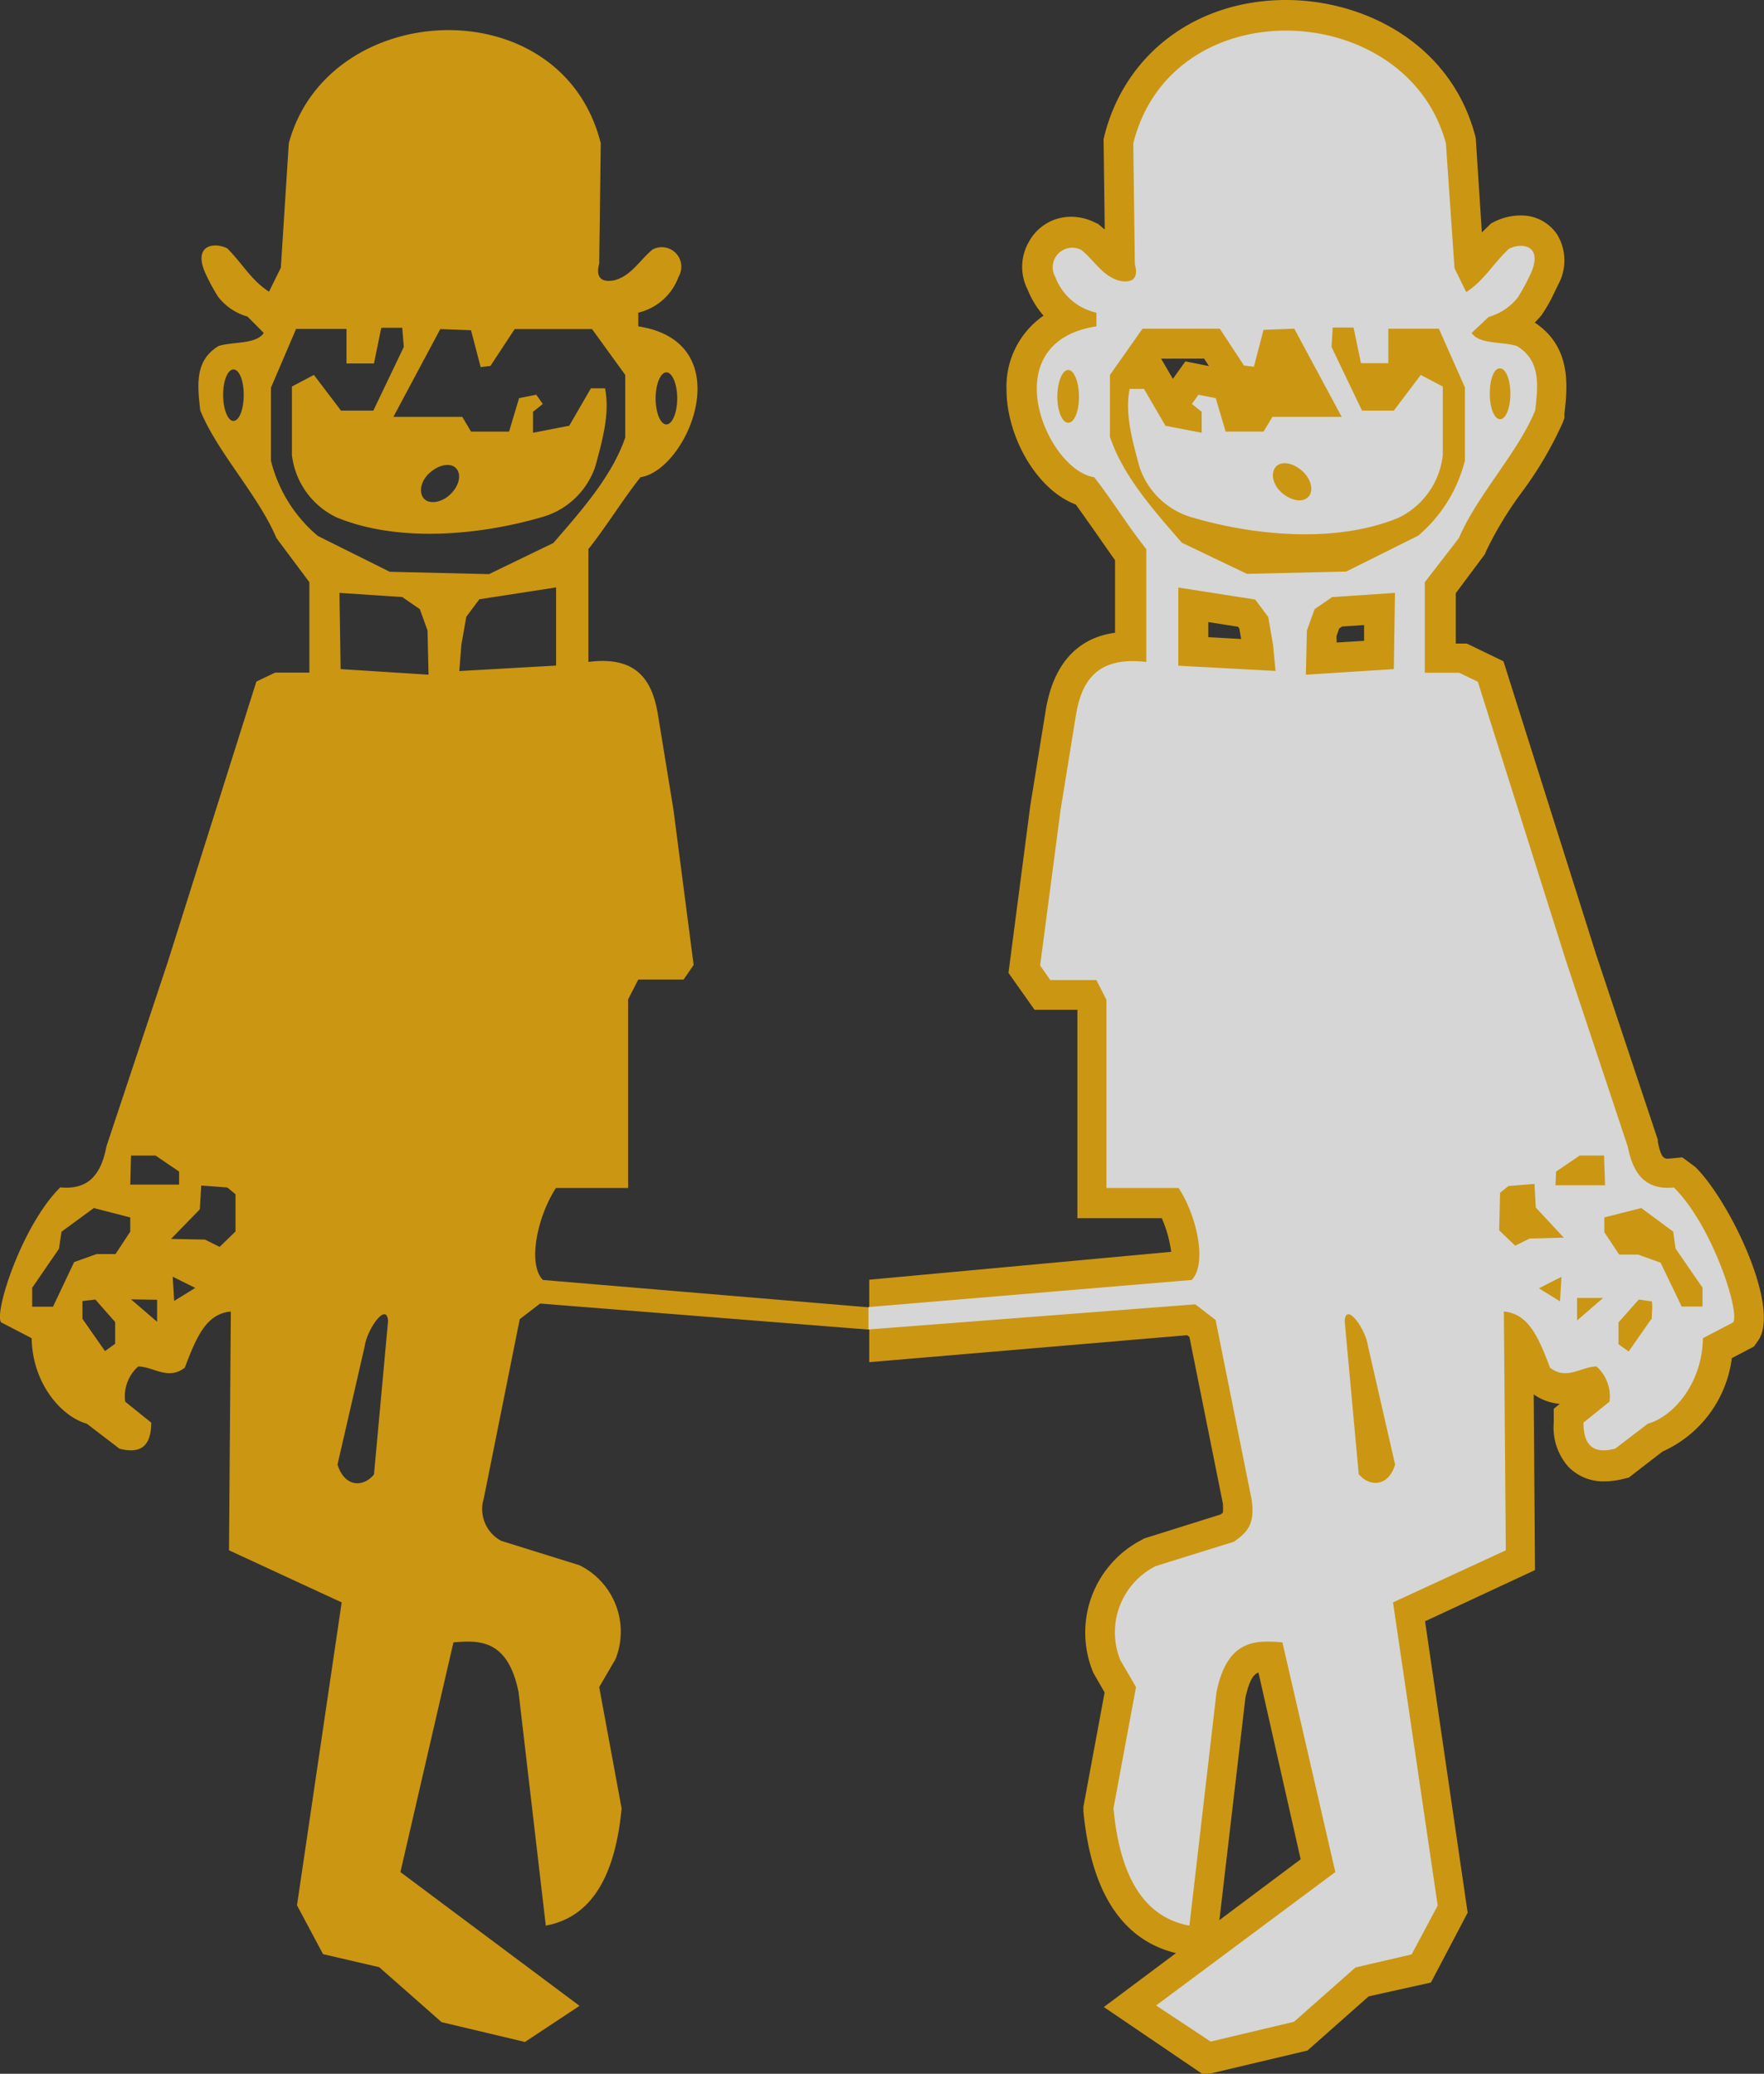 <svg xmlns="http://www.w3.org/2000/svg" viewBox="0 0 135.42 159.18"><rect x="0" y="0" width="135.42" height="159.18" fill="#333333" stroke="none"/><defs><style>.cls-1{opacity:0.8;}.cls-2{fill:#f1af0a;}.cls-2,.cls-3{fill-rule:evenodd;}.cls-3{fill:#fff;}</style></defs><g id="Livello_2" data-name="Livello 2"><g id="Livello_1-2" data-name="Livello 1"><g class="cls-1"><path class="cls-2" d="M35.26,51.51l7.43-.42v-6L36.8,46l-1,1.34-.38,2.14Zm-9.2-6,4.82.32,1.35.93.59,1.63.08,3.4-6.75-.43Zm25.1-12.93c.45,0,.83-.91.83-2s-.38-2-.83-2-.83.91-.83,2S50.7,32.58,51.16,32.58Zm-33.24-.27c.44,0,.79-.87.79-2s-.35-1.95-.79-1.95-.79.87-.79,1.95S17.48,32.31,17.92,32.31ZM34.51,38c.69-.61.94-1.5.55-2s-1.26-.38-2,.23-.93,1.51-.55,2S33.82,38.62,34.51,38ZM22.73,25.25l3.87,0v2.65h2.11l.56-2.74h1.61L31,26.63l-2.34,4.89H26.18L24.1,28.78l-1.69.89v5.25a6.09,6.09,0,0,0,3.44,4.8c5,2.05,11.39,1.24,15.66,0a6.05,6.05,0,0,0,4.19-3.91c.67-2.41,1.09-4.2.75-6H45.36L43.7,32.68l-2.78.54V31.61l.75-.6-.5-.71-1.32.26-.77,2.57H36.16L35.49,32H30.2l3.6-6.74,2.36.09.74,2.83.75-.09,1.86-2.83h5.94L48,28.78v4.8c-1,2.94-3.35,5.6-5.52,8.1l-4.94,2.39-7.62-.18-5.52-2.75a11,11,0,0,1-3.6-5.78v-5.6Zm7.06,76.16-1.08,11.77c-.82,1-2.25,1-2.8-.76L28,103.33C28.19,102,29.7,99.89,29.79,101.41ZM10.06,88.7h1.88l1.81,1.23,0,1H10Zm3.07,6.4,2.21-2.27L15.45,91l2,.15.63.52,0,2.86-1.22,1.18-1.12-.56ZM2.47,100.3l0-1.45,2.06-3,.19-1.3L7.2,92.73l2.8.72v1.09L8.87,96.26l-1.45,0-1.73.62L4.07,100.3ZM13.26,98l.11,1.86,1.62-1Zm-3.2,1.74,2,1.72V99.77Zm-3.73.13c0,.43,0,.89,0,1.36l1.73,2.48.78-.56v-1.67L7.32,99.75ZM20.65,22.39l.91-1.84L22.17,11C25.18-.16,43.12-1,46.12,11L46,20.24c-.29,1.05.17,1.48,1.18,1.27,1.3-.35,1.94-1.56,2.92-2.36a1.5,1.5,0,0,1,2,2.08A4.37,4.37,0,0,1,49,24v1.05c7.94,1.23,3.81,11.05.17,11.58-1.46,1.86-2.53,3.66-4,5.52l0,8.66c3.77-.49,4.93,1.47,5.35,4.11l1.18,7.23,1.55,11.92-.77,1.12H49l-.78,1.52V91.19l-5.54,0c-1.41,2.15-2.21,5.83-1,7.06l25,2.1v1.71l-25.22-2-1.56,1.2-2.76,13.76a2.76,2.76,0,0,0,1.35,3.26l6,1.87a5.69,5.69,0,0,1,2.76,7.21L46,129.5l1.72,9.31c-.44,4.66-2,8.3-5.82,9l-2.09-17.92c-.82-4.05-3-4-5-3.82l-4.07,17.63,13.75,10.27-4.19,2.77-6.4-1.52L29.11,151l-4.31-1-2-3.75L26.23,123l-8.65-4,.14-18.33c-1.79.18-2.56,1.7-3.53,4.31-1.29,1-2.38-.07-3.58-.09a3.07,3.07,0,0,0-1,2.7l2,1.61c0,1.79-.8,2.43-2.44,2l-2.51-1.92c-1.87-.51-4.17-3-4.23-6.56L.08,101.5c-.54-.8,1.63-7.48,4.55-10.36C6.9,91.37,7.79,90,8.17,88l4.71-14.16,6.8-21.52,1.44-.69h2.63V44.69L21.22,41.3c-1.41-3.33-4.54-6.57-5.85-9.81-.21-1.92-.44-3.81,1.41-4.93,1.09-.35,2.86-.11,3.47-1L19,24.3a4.32,4.32,0,0,1-2.27-1.54,15.39,15.39,0,0,1-1-1.87c-.9-2.14.76-2.3,1.71-1.83C18.63,20.24,19.24,21.47,20.65,22.39Z"/><path class="cls-2" d="M84.74,154.06l5.54-4.14c-4.13-1-6.52-4.67-7.11-10.9l0-.32,1.63-8.79-.88-1.53-.08-.21a8,8,0,0,1,3.77-9.95l.23-.13,5.86-1.84a1.07,1.07,0,0,0,.18-.15,4.4,4.4,0,0,0,0-.68l-2.57-12.8-.18-.13-24.4,2.07V98.23l23.18-2.14a9.55,9.55,0,0,0-.72-2.58l-6.48,0v-16H79.42l-2-2.83,1.67-12.81,1.18-7.3c.69-4.28,3.08-5.7,5.33-6V43c-.52-.72-1-1.43-1.5-2.14s-1-1.42-1.51-2.13c-3.09-1.17-5.31-5.32-5.32-8.78a6.62,6.62,0,0,1,2.84-5.72,7,7,0,0,1-1.22-2A3.84,3.84,0,0,1,79,18.54a3.66,3.66,0,0,1,3.23-1.9,4.08,4.08,0,0,1,1.81.43l.25.11.52.44-.09-6.93.07-.3C86.4,4.08,91.87,0,98.74,0c5.82,0,12.55,3.2,14.49,10.35l.06.23.47,7.26.72-.7.3-.15a4.52,4.52,0,0,1,1.94-.45A3.3,3.3,0,0,1,119.54,18a3.84,3.84,0,0,1,.1,3.81l-.33.68a11.25,11.25,0,0,1-.89,1.58l-.08.13s-.37.42-.52.56c2.85,1.89,2.51,4.92,2.28,7l0,.32-.13.36a28.63,28.63,0,0,1-3.17,5.38,27.77,27.77,0,0,0-2.7,4.46l-.1.25-2.24,3v3.87h.85l2.81,1.36,7.1,22.47,4.75,14.26,0,.15c.25,1.3.51,1.3.81,1.3l1.07-.1,1,.74c2.62,2.58,6.57,10.77,4.83,13.31l-.33.47-1.7.89a9.11,9.11,0,0,1-5.32,7.17l-2.59,2-.46.11a6,6,0,0,1-1.4.18,3.75,3.75,0,0,1-2.76-1.1,4.53,4.53,0,0,1-1.14-3.4l0-1.07.46-.38a4,4,0,0,1-2-.73l.1,13.49-8.44,3.93,3.27,22.37-2.82,5.36-4.78,1.06-4.7,4.16-7.94,1.88Zm11.87-25.68c-.4.15-.7.61-1,1.93l-2,17.08,6.24-4.67Zm6-79.06,2.11-.13,0-1.21-1.69.11-.22.15-.21.59Zm-7.33-.27-.14-.81-.1-.13-2.28-.36v1.16ZM89.14,27.54l.9,1.54L91,27.74l1.81.36-.37-.57H89.14Z"/><path class="cls-3" d="M91.76,100.12l1.56,1.2,2.76,13.76c.31,2-.42,2.59-1.35,3.26l-6,1.87A5.69,5.69,0,0,0,86,127.42l1.21,2.08-1.73,9.31c.44,4.66,2,8.3,5.83,9l2.08-17.92c.82-4.05,3-4,5.06-3.82l4.06,17.63L88.75,153.94l4.19,2.77,6.4-1.52,4.72-4.17,4.31-1,2-3.75L106.94,123l8.66-4-.15-18.33c1.79.18,2.57,1.7,3.54,4.31,1.28,1,2.37-.07,3.57-.09a3.07,3.07,0,0,1,1,2.7l-2,1.61c0,1.79.8,2.43,2.43,2l2.52-1.92c1.87-.51,4.16-3,4.22-6.56l2.32-1.21c.55-.8-1.62-7.48-4.55-10.36-2.27.23-3.15-1.16-3.54-3.14l-4.71-14.16-6.8-21.52-1.43-.69h-2.64V44.69L112,41.3c1.42-3.33,4.55-6.57,5.86-9.81.21-1.92.44-3.81-1.41-4.93-1.1-.35-2.86-.11-3.48-1l1.31-1.23a4.36,4.36,0,0,0,2.27-1.54,16.73,16.73,0,0,0,1-1.87c.9-2.14-.76-2.3-1.7-1.83-1.27,1.18-1.88,2.41-3.29,3.33l-.9-1.84L111,11c-3-11.12-21-11.94-24,0l.12,9.28c.3,1.05-.16,1.48-1.18,1.27-1.3-.35-1.93-1.56-2.92-2.36a1.5,1.5,0,0,0-2,2.08A4.37,4.37,0,0,0,84.17,24v1.05c-8,1.23-3.82,11.05-.17,11.58,1.45,1.86,2.52,3.66,4,5.52l0,8.66C84.17,50.36,83,52.32,82.58,55l-1.17,7.23L79.85,74.11l.78,1.12h3.54l.77,1.52V91.19l5.54,0c1.41,2.15,2.21,5.83,1,7.06l-24.81,2.08v1.72Zm28-.23-1.62-1,1.73-.88Zm1.31,1.47V99.63h2Zm5.69-.1-1.73,2.48-.78-.56v-1.67l1.56-1.76,1,.15C126.88,100.33,126.8,100.79,126.8,101.26ZM126,92.73l2.45,1.81.18,1.3,2.07,3,0,1.45h-1.6l-1.62-3.37-1.73-.62-1.45,0-1.14-1.72V93.45Zm-6.54-2.8,1.81-1.23h1.87l.08,2.28h-3.81Zm-4.3,1.63.64-.52,2-.16.1,1.81L120.05,95l-2.62.07-1.11.55-1.23-1.18Zm0-63.28c.44,0,.79.87.79,1.95s-.35,1.95-.79,1.95-.79-.87-.79-1.95S114.68,28.28,115.12,28.28ZM82,32.45c-.46,0-.83-.92-.83-2s.37-2.05.83-2.05.83.92.83,2.05S82.48,32.45,82,32.45Zm18.25,19.34.08-3.4.59-1.63,1.35-.93,4.82-.32L107,51.36Zm4.06,61.39-1.08-11.77c.09-1.52,1.6.58,1.79,1.92l2.08,9.09C106.58,114.14,105.15,114.14,104.33,113.18Zm-19.1-79.6v-4.8l2.5-3.55h5.93l1.86,2.83.76.09L97,25.32l2.36-.09L103,32H97.68L97,33.13H94.09l-.76-2.57L92,30.3l-.5.71.75.6v1.61l-2.78-.54-1.65-2.83h-1.1c-.34,1.76.08,3.55.76,6a6,6,0,0,0,4.19,3.91c4.27,1.24,10.63,2.05,15.66,0a6.08,6.08,0,0,0,3.43-4.8V29.67l-1.69-.89L107,31.52h-2.44l-2.34-4.89.09-1.49h1.6l.57,2.74h2.1V25.23l3.88,0,2,4.51v5.6a11.1,11.1,0,0,1-3.59,5.78l-5.52,2.75-7.62.18-5-2.39C88.57,39.18,86.21,36.52,85.23,33.58Zm15.25,4.52c-.38.49-1.26.38-2-.23s-.93-1.5-.55-2,1.26-.39,2,.23S100.86,37.61,100.48,38.1Zm-10,13v-6l5.9.92,1,1.34.37,2.14.19,2Z"/></g></g></g></svg>